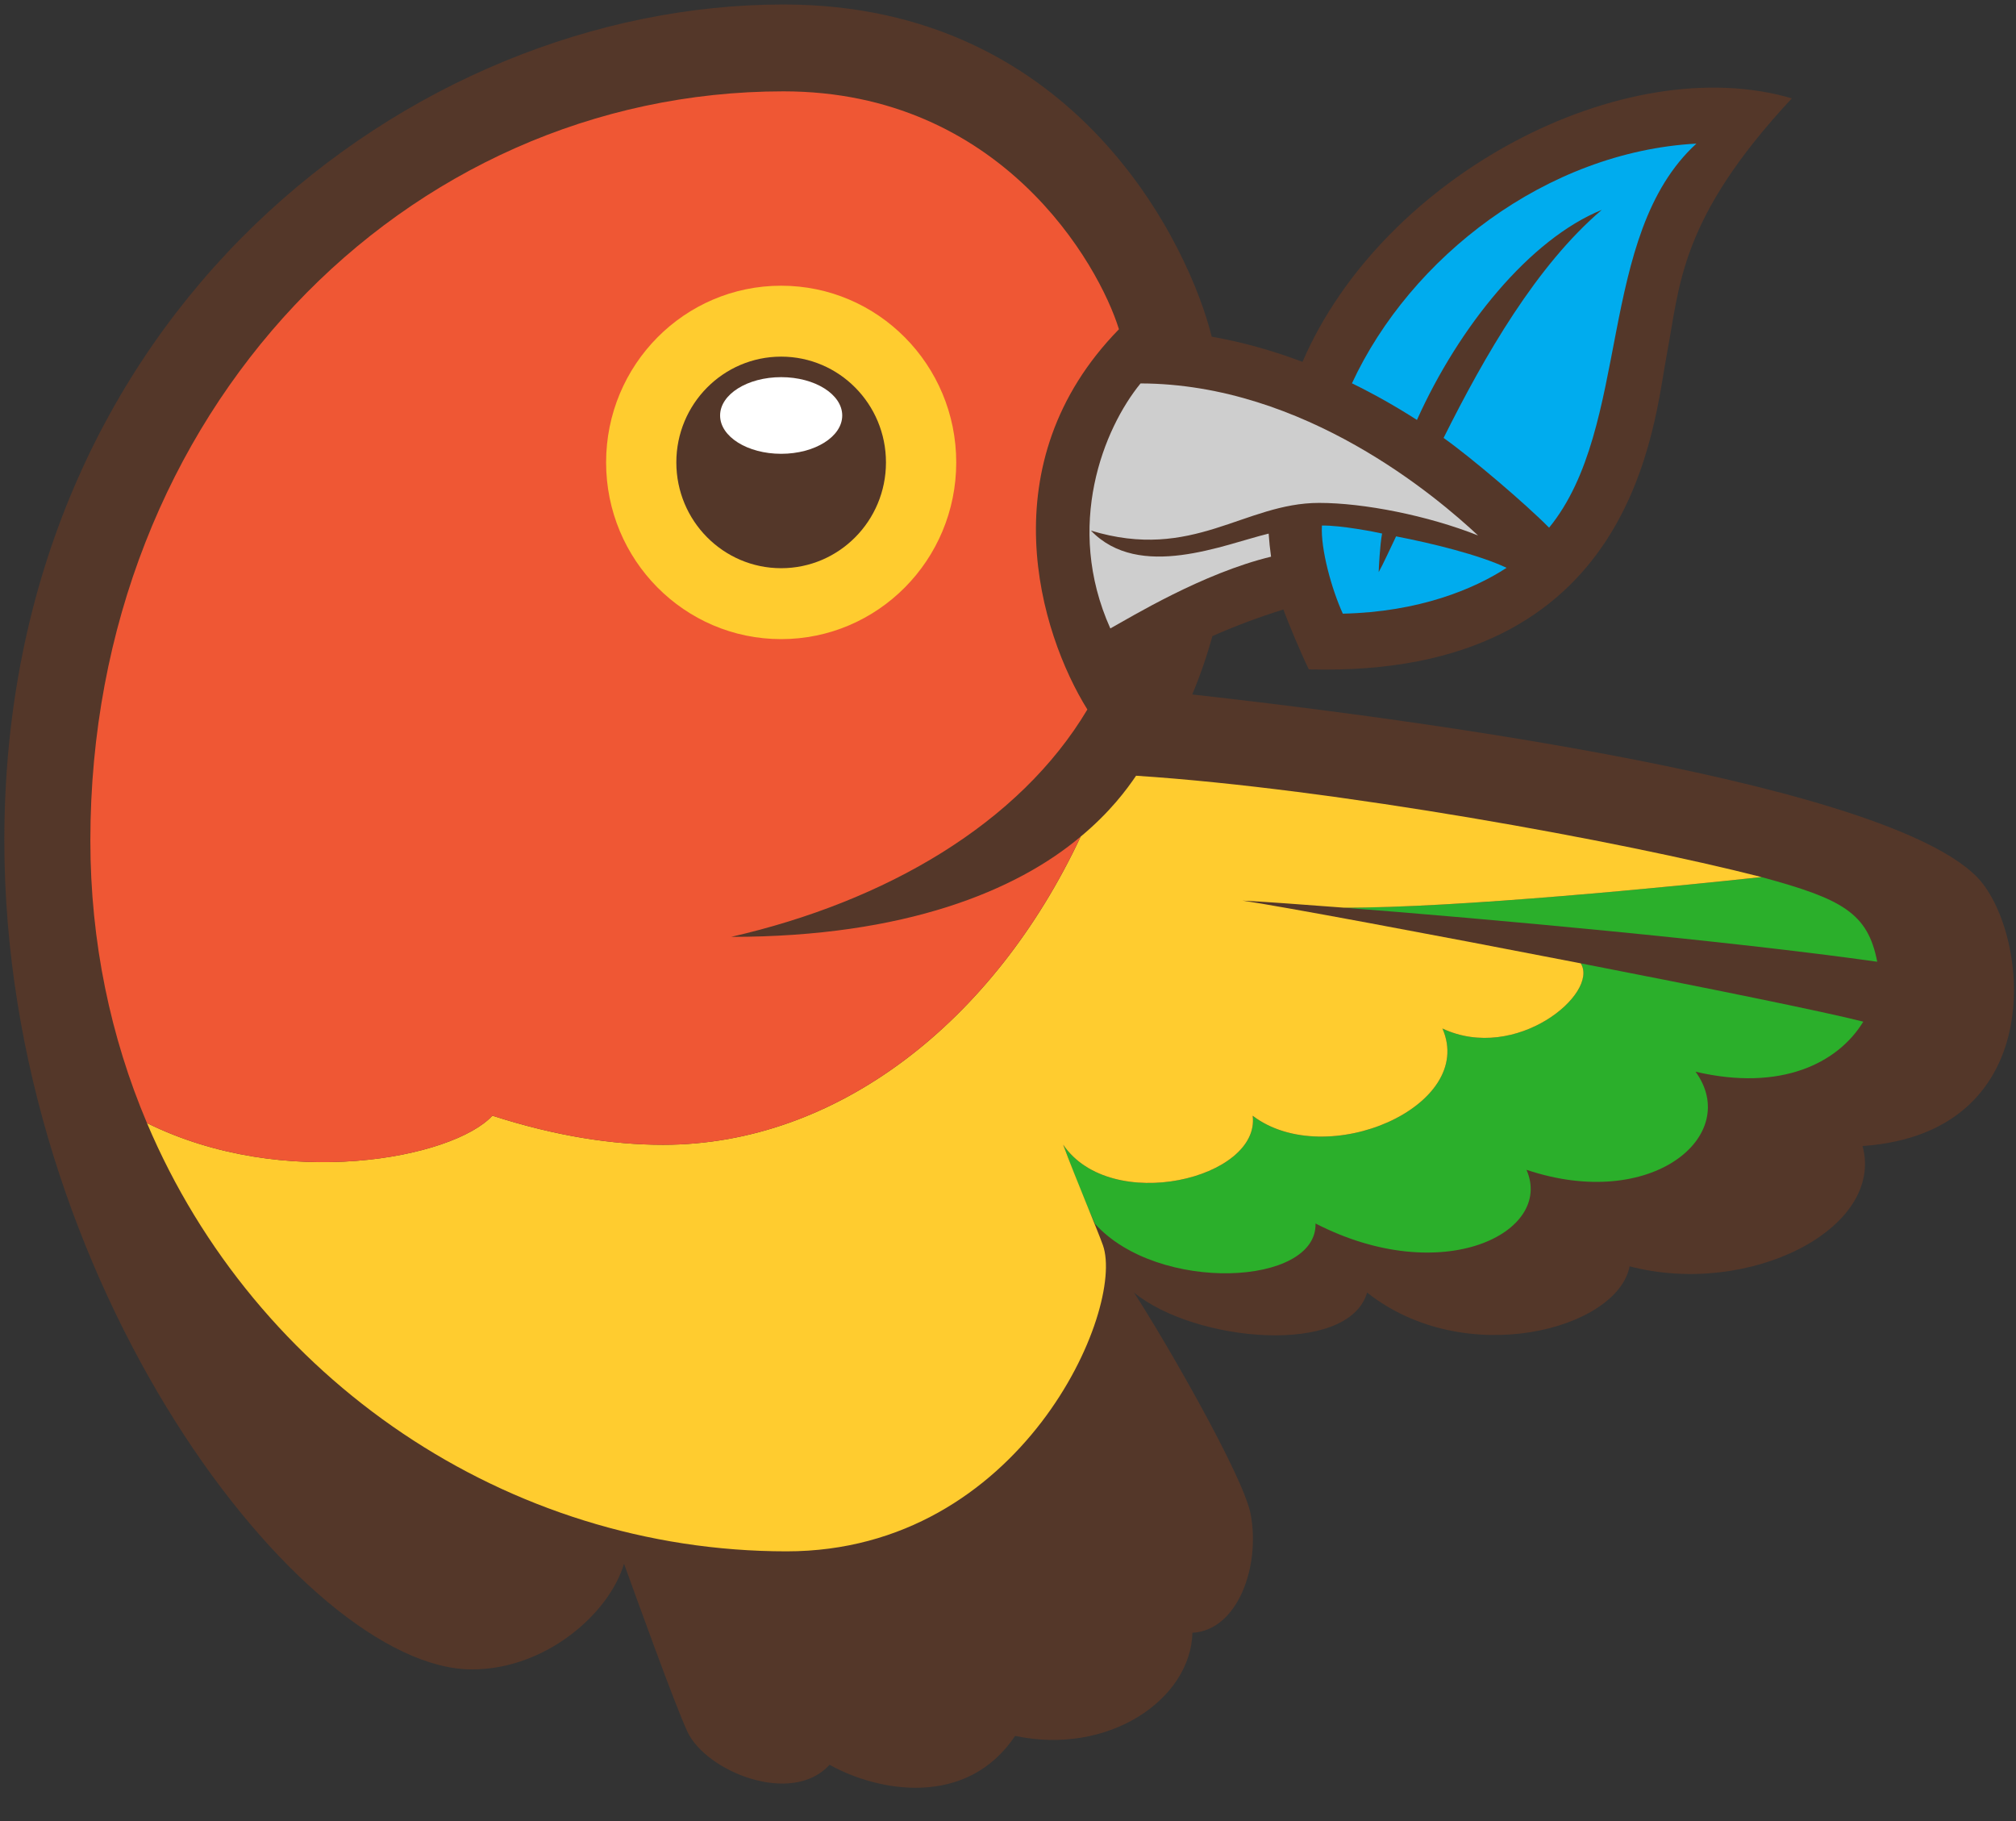 <?xml version="1.0" encoding="UTF-8"?> <svg xmlns="http://www.w3.org/2000/svg" width="62" height="56" viewBox="0 0 62 56" fill="none"><rect x="0" y="0" width="62" height="56" fill="#333333" stroke="none"/><g clip-path="url(#clip0)"><path d="M60.756 26.924C57.577 23.841 41.681 21.916 36.666 21.356C36.909 20.777 37.116 20.178 37.286 19.561C37.97 19.259 38.708 18.978 39.471 18.743C39.564 19.02 40.002 20.081 40.252 20.584C50.337 20.865 50.855 13.019 51.266 10.87C51.667 8.768 51.646 6.738 55.106 3.025C49.952 1.509 42.54 5.375 40.057 11.128C39.125 10.775 38.19 10.515 37.265 10.354C36.602 7.655 33.151 0.138 24.096 0.138C12.63 0.138 0.133 9.685 0.133 25.847C0.133 39.432 9.323 51.337 14.515 51.337C16.782 51.337 18.733 49.624 19.191 48.087C19.574 49.141 20.752 52.415 21.139 53.249C21.711 54.481 24.355 55.548 25.512 54.269C27 55.103 29.73 55.606 31.218 53.381C34.084 53.992 36.617 52.268 36.672 50.21C38.078 50.134 38.768 48.142 38.461 46.555C38.235 45.386 35.817 41.194 34.874 39.747C36.741 41.279 41.47 41.713 42.044 39.748C45.054 42.132 49.745 40.881 50.117 38.941C53.774 39.901 57.969 37.794 57.281 35.242C63.156 34.832 62.404 28.523 60.756 26.924Z" fill="#543729"></path><path d="M44.396 13.467C45.662 10.933 47.252 8.166 49.261 6.454C47.05 7.353 44.867 10.041 43.577 12.914C42.919 12.492 42.251 12.116 41.578 11.787C43.378 7.908 47.561 4.669 52.171 4.416C49.083 7.243 50.179 13.117 47.641 16.227C46.914 15.491 45.246 14.07 44.396 13.467ZM42.4 17.594C42.402 17.497 42.438 16.749 42.505 16.407C42.328 16.365 41.227 16.148 40.654 16.162C40.612 16.889 40.956 18.126 41.297 18.871C43.643 18.821 45.337 18.112 46.334 17.461C45.485 17.061 44.037 16.706 42.935 16.494C42.812 16.75 42.51 17.404 42.4 17.594Z" fill="#00ACEE"></path><path d="M33.684 37.644L33.686 37.655C33.389 37.01 33.073 36.225 32.696 35.2C34.164 37.357 38.766 36.245 38.525 34.312C40.777 36.022 45.413 34.027 44.359 31.628C46.615 32.689 49.19 30.554 48.613 29.624C52.459 30.373 56.145 31.119 57.303 31.418C56.534 32.683 54.783 33.576 52.144 32.956C53.57 34.916 50.802 37.268 46.945 35.973C47.794 37.898 44.361 39.631 40.458 37.624C40.508 39.55 35.617 39.772 33.684 37.644ZM41.314 27.911C45.779 28.257 53.161 28.929 57.732 29.575C57.443 28.073 56.654 27.644 54.173 26.972C51.505 27.259 44.734 27.93 41.314 27.911Z" fill="#2BAF2B"></path><path d="M38.525 34.311C40.778 36.022 45.414 34.026 44.36 31.628C46.616 32.689 49.191 30.554 48.614 29.624C44.066 28.739 39.294 27.85 38.211 27.695C38.868 27.73 39.956 27.806 41.315 27.911C44.735 27.93 51.505 27.259 54.174 26.971C49.853 25.866 41.032 24.252 34.939 23.855C34.657 24.271 34.138 24.977 33.234 25.728C30.568 31.42 25.739 35.204 20.395 35.204C18.838 35.204 17.096 34.939 15.143 34.309C13.925 35.625 8.733 36.623 4.52 34.536C7.862 42.434 15.612 47.706 24.19 47.706C31.415 47.706 34.619 40.26 33.918 38.289C33.748 37.811 33.074 36.225 32.696 35.2C34.165 37.357 38.766 36.244 38.525 34.311Z" fill="#FFCC2F"></path><path d="M34.147 19.325C34.785 18.974 36.989 17.626 39.09 17.119C39.057 16.884 39.032 16.647 39.016 16.409C37.638 16.742 35.04 17.866 33.551 16.317C36.692 17.274 38.26 15.465 40.569 15.465C41.945 15.465 43.908 15.853 45.456 16.466C44.211 15.305 40.129 11.803 35.076 11.791C33.948 13.171 32.728 16.162 34.147 19.325Z" fill="#CECECE"></path><path d="M15.143 34.309C17.096 34.939 18.838 35.204 20.395 35.204C25.738 35.204 30.568 31.42 33.233 25.728C31.262 27.389 27.836 28.81 22.485 28.81C27.251 27.72 31.354 25.322 33.441 21.818C31.974 19.461 30.383 14.247 34.412 10.125C33.792 8.115 30.775 2.809 24.096 2.809C12.44 2.809 2.779 12.654 2.779 25.847C2.779 28.971 3.404 31.9 4.52 34.536C8.733 36.623 13.925 35.626 15.143 34.309Z" fill="#EF5734"></path><path d="M18.64 14.22C18.64 17.221 21.05 19.654 24.023 19.654C26.997 19.654 29.408 17.221 29.408 14.22C29.408 11.219 26.997 8.786 24.023 8.786C21.05 8.786 18.64 11.219 18.64 14.22Z" fill="#FFCC2F"></path><path d="M20.8 14.22C20.8 16.017 22.244 17.473 24.024 17.473C25.804 17.473 27.247 16.017 27.247 14.22C27.247 12.423 25.804 10.967 24.024 10.967C22.244 10.967 20.8 12.423 20.8 14.22Z" fill="#543729"></path><path d="M24.024 13.955C25.061 13.955 25.902 13.428 25.902 12.777C25.902 12.126 25.061 11.598 24.024 11.598C22.987 11.598 22.146 12.126 22.146 12.777C22.146 13.428 22.987 13.955 24.024 13.955Z" fill="white"></path></g><defs><clipPath id="clip0"><rect width="62" height="55" fill="white" transform="translate(0 0.004)"></rect></clipPath></defs></svg> 